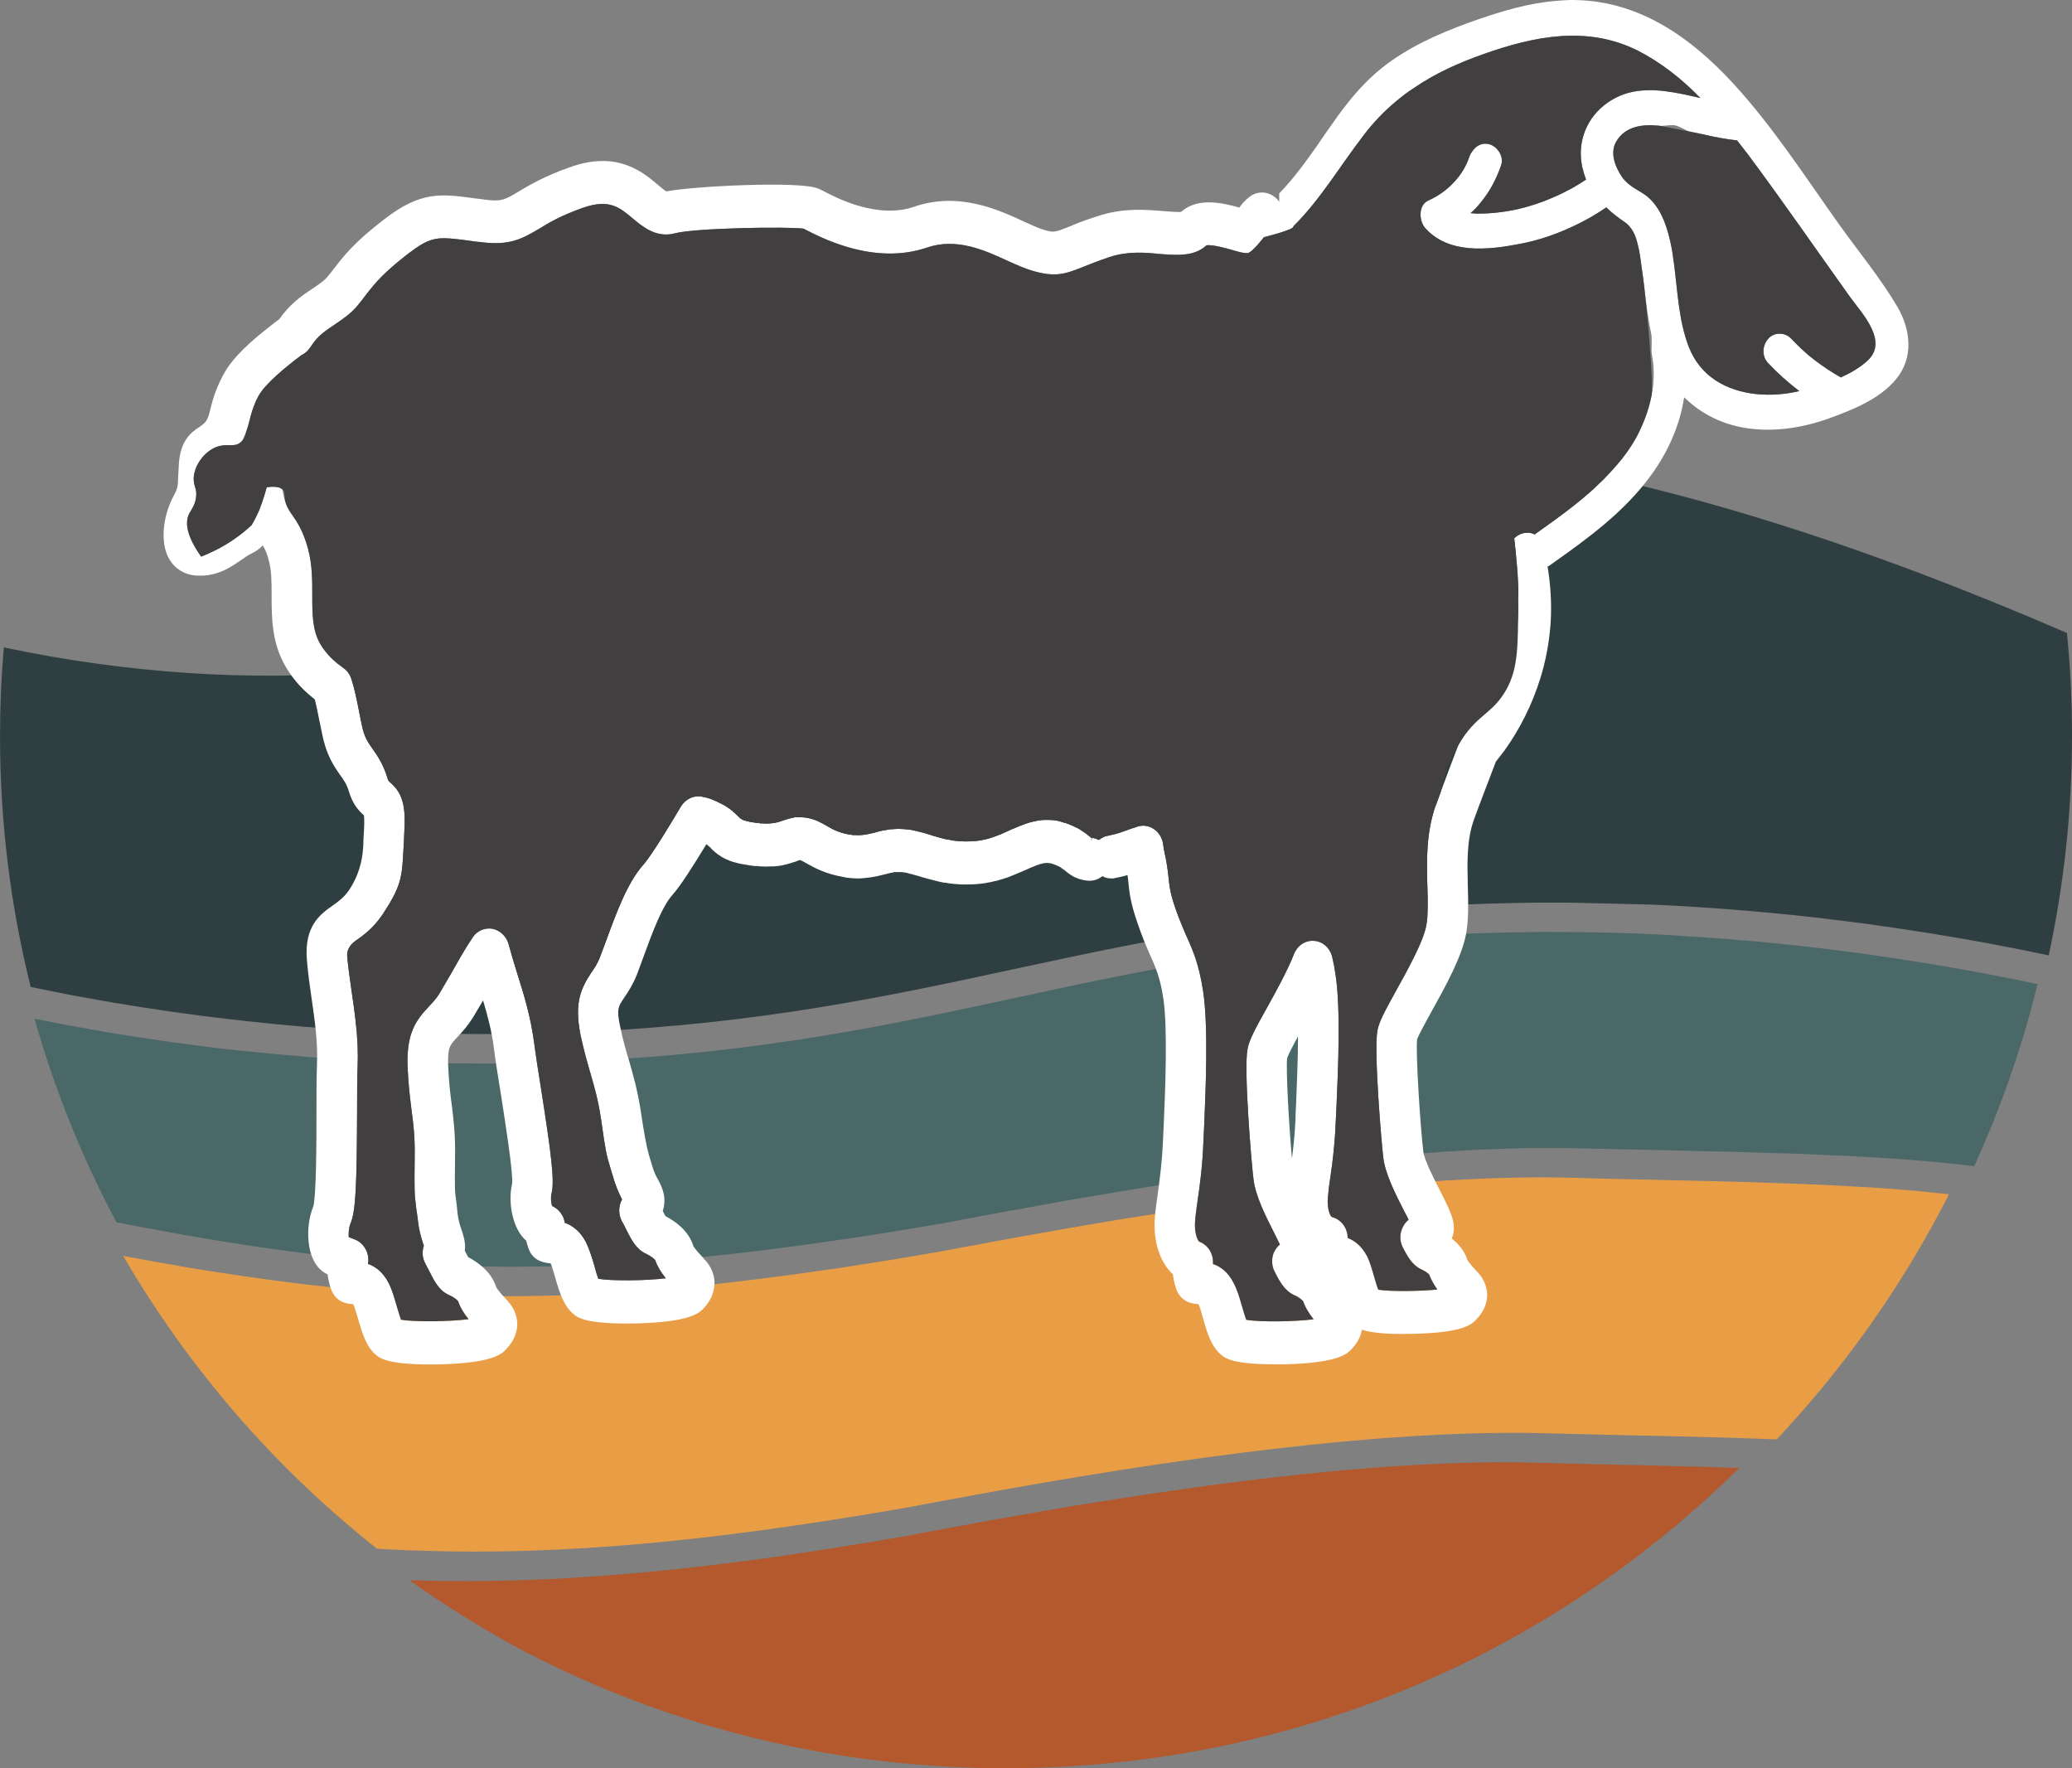 <?xml version="1.0" encoding="UTF-8"?> <svg xmlns="http://www.w3.org/2000/svg" id="Layer_2" data-name="Layer 2" width="243.617" height="207.879" viewBox="0 0 243.617 207.879"><rect x="0" y="0" width="243.617" height="207.879" fill="#808080" stroke="none"/><defs><style> .cls-1 { fill: #413f3f; } .cls-1, .cls-2, .cls-3, .cls-4, .cls-5, .cls-6, .cls-7 { stroke-width: 0px; } .cls-2 { fill: #fcefe4; } .cls-3 { fill: #b3592d; } .cls-4 { fill: #4a6868; } .cls-5 { fill: #2f3e41; } .cls-6 { fill: #e99e46; } .cls-7 { fill: #fff; } </style></defs><g id="Layer_1-2" data-name="Layer 1"><g><path class="cls-5" d="M243.617,86.522c0,8.845-.947,17.479-2.737,25.797-1.098-.226-2.181-.451-3.279-.677-.647-.136-1.278-.256-1.895-.361-.677-.136-1.339-.256-2-.391-.978-.181-1.956-.346-2.918-.527-.075-.015-.15-.015-.195-.03-2.031-.346-4.031-.677-6.062-.978-1.008-.166-2.031-.316-3.038-.451-1.023-.15-2.031-.301-3.054-.421-1.023-.135-2.03-.271-3.054-.376-.947-.135-1.91-.241-2.873-.346-.075,0-.136-.015-.21-.015-.993-.12-2.001-.225-2.994-.316-.797-.075-1.594-.165-2.406-.226-.346-.045-.692-.06-1.023-.09-2.933-.256-5.851-.466-8.754-.617-.978-.06-1.94-.105-2.918-.15h-.12l-7.416-.181c-.782-.03-1.564-.045-2.377-.045h-3.821c-3.535.045-7.07.15-10.559.316-16.185.827-28.73,3.008-37.86,4.813-4.362.857-8.664,1.79-12.816,2.677-14.711,3.174-29.933,6.453-50.706,7.385-8.514.376-17.042.346-25.571-.12-1.775-.09-3.565-.195-5.34-.346-.542-.045-1.098-.075-1.64-.12-2.331-.196-4.663-.421-6.994-.677-2.316-.256-4.648-.526-6.964-.857-1.158-.136-2.332-.316-3.475-.496-1.173-.165-2.332-.346-3.49-.541-1.158-.18-2.316-.376-3.475-.587-1.098-.196-2.211-.406-3.324-.602-.12-.03-.241-.06-.361-.075-1.083-.211-2.166-.421-3.234-.647-.346-.06-.707-.135-1.053-.211-2.361-9.446-3.61-19.329-3.61-29.512,0-3.505.151-6.979.451-10.409,14.41,3.038,28.715,4.001,42.613,2.858,14.14-1.143,26.233-4.603,48.179-10.86,18.261-5.219,31.783-9.747,36.882-11.447l1.625-.541c26.79-8.799,64.89-2.647,113.265,18.291.406,3.986.602,8.017.602,12.109Z"></path><path class="cls-4" d="M239.564,115.703c-1.82,7.431-4.332,14.575-7.446,21.404-.225-.03-.451-.06-.692-.09-.677-.075-1.369-.165-2.061-.225-1.098-.12-2.196-.226-3.339-.316-1.053-.09-2.151-.166-3.264-.256-1.113-.075-2.256-.15-3.399-.211-1.504-.09-3.053-.151-4.618-.226-2.588-.12-5.22-.211-7.912-.271-2.527-.09-5.084-.15-7.641-.195-1.279-.045-2.557-.075-3.836-.105-3.099-.06-6.122-.12-9.025-.196-1.745-.045-3.55-.06-5.385-.045h-1.369c-.662.03-1.339.045-2.03.06-.692.03-1.399.045-2.091.075-.602.015-1.203.045-1.82.075-.587.03-1.173.06-1.775.09-1.173.075-2.362.15-3.55.241-1.188.075-2.391.166-3.58.271-.466.045-.948.075-1.414.12-.827.09-1.639.151-2.467.241-.406.03-.812.075-1.218.105-.827.09-1.639.181-2.467.271-1.218.135-2.452.286-3.67.421-1.429.165-2.858.346-4.257.526-.602.075-1.203.151-1.79.226-4.392.602-8.664,1.248-12.68,1.88-1.038.165-2.045.331-3.054.496-1.82.316-3.595.617-5.279.903-.662.105-1.309.21-1.926.331-1.339.241-2.617.466-3.82.692-.331.06-.632.12-.948.18-.316.045-.632.105-.932.15-.316.06-.647.136-.963.181-.677.135-1.339.256-1.97.361-.301.06-.587.12-.873.165-.376.09-.752.151-1.098.211-.226.045-.436.09-.662.12l-2.091.406c-1.263.211-2.527.436-3.76.632-1.76.301-3.49.572-5.174.827-.346.06-.692.12-1.038.165-.767.12-1.549.241-2.301.346-.151.03-.301.045-.466.06-1.73.256-3.43.496-5.114.722-4.768.647-9.296,1.158-13.628,1.519-.692.06-1.399.12-2.091.18-.496.045-.993.075-1.489.12-.391.03-.782.045-1.173.075-.361.03-.722.06-1.083.075-.707.045-1.414.09-2.106.12-.09.015-.166.015-.256.015-.797.045-1.595.075-2.377.105-.06,0-.136.015-.211.015-.647.03-1.308.045-1.955.075-.06.015-.12.015-.181.015-.647,0-1.293.03-1.94.045-.496,0-.978.015-1.474.015-.451.015-.902.015-1.369.015-1.264.03-2.542.015-3.806,0-1.655-.03-3.309-.06-4.934-.12-.556-.015-1.098-.045-1.64-.075-.902-.03-1.835-.09-2.737-.15-.797-.045-1.595-.09-2.392-.165-.797-.06-1.579-.105-2.362-.196-1.023-.06-2.03-.165-3.038-.271-.932-.09-1.865-.195-2.798-.301-.918-.105-1.85-.211-2.783-.346-.241-.015-.496-.045-.752-.09-.812-.105-1.639-.21-2.467-.331-.662-.09-1.324-.18-1.986-.286-.662-.09-1.324-.196-2.001-.301-1.324-.196-2.662-.421-4.016-.647-.947-.165-1.895-.331-2.858-.496-.842-.151-1.7-.301-2.542-.466-1.7-.301-3.43-.617-5.16-.963-4.016-7.536-7.265-15.568-9.642-23.947.677.136,1.339.271,2.016.406,1.113.226,2.226.421,3.339.617,1.113.211,2.226.406,3.339.602.827.135,1.639.256,2.467.391.692.105,1.369.225,2.046.316.963.15,1.91.286,2.888.421.873.12,1.76.241,2.647.361,1.083.135,2.151.271,3.234.406.135,0,.256.015.391.045.842.09,1.67.18,2.512.256,1.61.18,3.204.331,4.828.466.812.075,1.624.135,2.437.21.06,0,.105.015.181.015.993.075,1.971.151,2.963.196.331.03.662.045.993.075.842.045,1.655.09,2.497.135,1.384.075,2.783.136,4.167.18,1.955.075,3.926.135,5.881.15,5.099.075,10.183,0,15.268-.241,21.059-.948,36.431-4.257,51.277-7.461,4.152-.903,8.424-1.82,12.77-2.677,8.995-1.775,21.389-3.926,37.364-4.738,3.43-.165,6.934-.271,10.409-.301.812-.015,1.61-.045,2.482-.015h1.294c3.084.015,6.287.075,9.507.211.03,0,.06.015.09.015h.165c2.196.09,4.377.226,6.573.376,1.79.12,3.565.256,5.34.421.993.075,1.986.165,2.994.271,4.708.466,9.461,1.053,14.214,1.775.722.105,1.429.211,2.151.331.557.09,1.128.166,1.7.271.993.165,2.016.331,3.023.511,1.008.166,2.001.361,3.023.542.918.165,1.82.331,2.738.526,1.188.226,2.392.466,3.58.722.241.045.481.09.722.151Z"></path><path class="cls-6" d="M229.139,140.401l-.586,1.173c-.105.181-.195.376-.301.572-.301.557-.602,1.128-.903,1.67-5.039,9.206-11.251,17.749-18.456,25.406-5.926-.241-12.078-.376-18.035-.496-3.144-.075-6.212-.151-9.16-.226-24.729-.677-58.573,5.656-73.028,8.348l-2.151.406c-23.135,4.031-40.598,5.596-56.948,5.054-1.023-.03-2.045-.06-3.084-.12-.722-.03-1.444-.06-2.166-.12-11.988-9.476-22.126-21.164-29.843-34.431.481.105.963.196,1.429.271.556.105,1.128.211,1.684.316.542.09,1.098.196,1.64.286.707.135,1.414.256,2.106.376.918.15,1.82.301,2.708.451.512.075,1.038.15,1.549.241,1.023.15,2.045.301,3.038.451,2.391.346,4.693.662,6.934.932.918.105,1.835.211,2.738.301.918.105,1.835.196,2.768.271,2.226.225,4.407.391,6.558.511.767.06,1.519.09,2.286.12,1.083.06,2.181.105,3.264.135.166.015.346.015.512.015.993.03,2.001.06,3.023.06,1.73.03,3.475.03,5.235,0,.933-.015,1.865-.045,2.798-.06.932-.03,1.865-.06,2.798-.09.496-.015.978-.045,1.474-.075.587-.03,1.188-.06,1.775-.09.857-.045,1.715-.09,2.587-.15,2.978-.196,6.017-.466,9.16-.782.512-.045,1.038-.105,1.579-.166,1.579-.18,3.189-.361,4.843-.571.557-.06,1.098-.136,1.655-.211,1.669-.195,3.369-.436,5.099-.692,1.158-.15,2.332-.331,3.505-.496,1.188-.18,2.392-.376,3.61-.572,1.218-.18,2.452-.391,3.715-.602,1.249-.211,2.512-.421,3.806-.647l2.121-.391c.15-.03.331-.06.496-.105.271-.045.542-.09.827-.15.226-.03.466-.075.707-.12.572-.105,1.188-.225,1.805-.346,2.542-.466,5.46-.993,8.649-1.549.842-.15,1.7-.301,2.587-.451,2.692-.466,5.535-.933,8.498-1.384.752-.135,1.489-.241,2.241-.346.391-.075.797-.135,1.188-.18.376-.075.767-.12,1.143-.165.376-.06.752-.12,1.113-.165.406-.06.812-.12,1.218-.18,1.158-.165,2.316-.331,3.489-.481.797-.105,1.595-.225,2.392-.316h.045c1.173-.15,2.362-.301,3.565-.451h.045c1.188-.15,2.392-.286,3.595-.406h.045c1.61-.18,3.219-.346,4.828-.496h.045c1.609-.151,3.219-.286,4.813-.421h.045c.782-.075,1.579-.12,2.361-.166q.03-.015.046,0h.015c1.158-.09,2.301-.15,3.445-.21,4.528-.241,8.935-.346,13.087-.226,1.444.03,2.918.09,4.407.12h.045c1.489.03,2.978.06,4.497.105h.12c2.422.06,4.858.105,7.265.165,1.669.045,3.339.09,5.024.135,1.669.06,3.324.12,4.994.18.572.015,1.143.03,1.7.075.556,0,1.128.03,1.684.06,1.113.06,2.227.12,3.325.181,1.474.075,2.903.15,4.302.271.707.045,1.384.105,2.061.165.857.06,1.684.135,2.512.226.406.045.797.09,1.203.135.406.03.797.075,1.188.12Z"></path><path class="cls-3" d="M204.509,172.576c-23.149,22.788-53.669,35.303-86.25,35.303-19.103,0-37.499-4.287-54.241-12.545-.662-.331-1.339-.677-2.001-1.008-.496-.256-.978-.512-1.459-.782h-.015c-.09-.045-.166-.09-.256-.136-.136-.075-.271-.15-.406-.225-4.061-2.256-7.972-4.738-11.748-7.401h.225c1.053.03,2.121.06,3.189.075,1.053.015,2.121.03,3.189.03,1.173,0,2.332-.015,3.52-.045,1.158,0,2.332-.045,3.505-.09.526-.015,1.053-.03,1.579-.06.978-.03,1.97-.075,2.963-.136.842-.045,1.7-.105,2.557-.165,1.113-.06,2.241-.15,3.384-.241.135-.015.256-.015.391-.03.481-.03.947-.075,1.429-.12.617-.06,1.249-.105,1.85-.166,1.234-.12,2.497-.241,3.776-.376.105-.015.226-.015.346-.045.692-.06,1.384-.15,2.076-.225,2.106-.241,4.242-.512,6.423-.797.963-.136,1.94-.271,2.948-.406,1.233-.18,2.482-.361,3.73-.557,1.023-.15,2.061-.316,3.113-.481.166-.03.331-.045.496-.09.933-.135,1.865-.301,2.813-.451.12-.015.241-.03.361-.045,1.324-.241,2.677-.451,4.046-.692l2.151-.406c14.35-2.677,47.938-8.98,72.306-8.303,2.948.09,6.032.151,9.175.226,1.218.03,2.452.06,3.701.075,1.234.045,2.467.06,3.715.105,2.226.045,4.467.105,6.678.196.241,0,.496,0,.737.015Z"></path><g><g><path class="cls-7" d="M223.091,36.074c-2.001-3.397-4.584-6.502-6.856-9.69-3.772-5.272-7.794-11.545-12.545-16.671-3.147-3.397-6.647-6.273-10.649-8.002-2.605-1.125-5.439-1.751-8.544-1.709-.25.021-.479.021-.75.042h-.021c-.646.042-1.313.104-1.98.187-3.126.417-6.231,1.417-9.231,2.501-3.522,1.292-7.002,2.855-9.982,5.21-2.021,1.605-3.668,3.542-5.189,5.626-.396.563-.813,1.146-1.23,1.73-.396.583-.833,1.188-1.229,1.792-1.397,1.98-2.813,3.939-4.481,5.647v1c-.021-.042-.063-.104-.083-.146-1.042-1.23-2.521-1.167-3.417-.438-.542.417-.917.854-1.188,1.25-1.98-.563-4.918-1.229-6.835.5-.417.063-1.375-.042-2.063-.083-2.021-.167-4.793-.417-7.794.604-1.521.479-2.605.917-3.376,1.251-1.709.667-1.751.688-3.022.312-.541-.167-1.313-.521-2.146-.896-3.084-1.438-7.731-3.584-12.983-1.792-4.335,1.5-9.169-1.042-10.753-1.876-.208-.104-.375-.187-.5-.229-2-.98-15.233-.271-17.901.313-.25-.146-.666-.5-.979-.771-1.813-1.521-4.793-4.063-10.336-2.084-3.063,1.084-4.813,2.126-6.064,2.876-1.563.938-2,1.209-3.981.938-.417-.063-.812-.104-1.167-.146-3.96-.542-6.356-.875-10.691,2.501-3.376,2.605-4.543,4.064-5.772,5.647-.271.354-.563.729-.917,1.146-.333.396-.938.813-1.625,1.271-1.229.813-2.73,1.834-3.959,3.626-.333.229-.667.5-1,.771-2.126,1.646-4.481,3.647-5.626,5.835-.271.5-.501.979-.688,1.459-.438,1.021-.625,1.834-.792,2.48-.209.854-.292,1.146-.584,1.542-.229.271-.438.396-.75.625-1.042.667-2.188,1.646-2.376,4.251-.041.604-.062,1.063-.083,1.5-.042,1.209-.042,1.417-.563,2.376-1.021,1.896-1.646,4.897-.667,7.044.584,1.25,1.688,2.042,2.98,2.23.042,0,.063,0,.104.021,2.542.25,4.147-.854,5.439-1.73.458-.333.875-.625,1.354-.854.521-.25.938-.563,1.292-.938.271.458.521.959.729,1.834.313,1.146.313,2.521.313,4.001,0,2.647,0,5.626,1.688,8.481,1.042,1.771,2.313,2.938,3.397,3.793.188.771.354,1.563.542,2.542.104.438.187.896.292,1.397.5,2.605,1.397,3.876,2.105,4.897.458.625.771,1.063,1.042,1.917.479,1.605,1.188,2.334,1.792,2.876.021.229.063.75,0,1.813-.042.667-.083,1.271-.083,1.792q-.146,2.897-1.646,5.147c-.604.896-1.23,1.334-1.959,1.855-1.417,1-3.355,2.375-3.022,6.377.125,1.584.354,3.126.563,4.605.375,2.584.729,5.022.625,7.69-.062,1.438-.062,3.501-.062,5.668,0,3.668-.021,9.752-.375,11.045-1,2.417-.792,6.126.979,7.523.188.167.396.292.709.459.125,1.021.396,1.709.479,1.896.25.625.709,1.084,1.271,1.333.458.188.875.25,1.187.25.021.021.063.021.083.021.167.375.355,1.063.542,1.646.479,1.688.979,3.438,2.251,4.418.417.313,1.479,1.125,7.439,1,6.148-.167,7.19-1.209,7.669-1.709.896-.896,1.333-1.876,1.375-2.938.021-1.542-.875-2.521-1.188-2.876-.062-.062-.146-.146-.25-.271-.75-.792-.979-1.167-1.042-1.292-.563-1.813-2.188-2.938-3.293-3.522-.104-.208-.271-.521-.396-.75.125-.959-.167-1.792-.354-2.376-.188-.521-.375-1.084-.5-2.001-.042-.521-.083-.917-.125-1.25-.209-1.438-.209-1.459-.167-5.189.063-2.855-.187-4.668-.396-6.418-.188-1.313-.333-2.688-.417-4.584-.063-2.063.188-2.355,1.084-3.293.542-.584,1.229-1.313,1.938-2.48.333-.563.709-1.188,1.084-1.834.542,1.813,1.021,3.605,1.271,5.585.167,1.375.479,3.313.813,5.376.542,3.48,1.459,9.253,1.333,10.565-.521,2.271.063,5.377,1.667,6.731.125.563.271.938.312,1.042.25.625.709,1.084,1.292,1.334.458.187.875.25,1.167.271h.083c.166.375.375,1.042.542,1.667.479,1.667.979,3.396,2.271,4.397.396.313,1.48,1.146,7.398,1,6.168-.167,7.21-1.209,7.71-1.688.876-.896,1.313-1.897,1.355-2.98.021-1.521-.855-2.501-1.146-2.813l-.063-.063-.188-.229c-.812-.854-1.042-1.229-1.083-1.292-.542-1.834-2.167-2.959-3.293-3.543-.083-.167-.209-.417-.313-.604.521-1.625-.125-2.876-.521-3.626-.271-.459-.521-.959-.75-1.792-.146-.479-.271-.854-.355-1.167q-.396-1.355-.917-4.897c-.417-2.73-.917-4.418-1.375-6.043-.375-1.229-.75-2.48-1.125-4.314-.396-1.917-.188-2.188.5-3.23.458-.667,1-1.479,1.5-2.709.271-.708.542-1.479.854-2.313.938-2.563,2.105-5.752,3.376-7.127.896-1.021,2.188-3.022,3.939-5.897l.042.021c.02.021.062.042.083.063.104.104.209.187.292.25l.271.292c.104.083.229.209.396.355,0,0,.062.041.083.041.042.063.104.083.146.146.104.063.209.125.312.188.063.063.125.125.209.146.104.062.209.104.292.166.083.021.187.063.271.125.042,0,.125.042.146.063.063,0,.125.042.187.083.104.021.209.042.25.083.166.041.292.104.5.146.063,0,.083.021.125.021.02.021.042.021.062.042h.063c.125.021.229.042.375.083.354.063.708.104,1.105.188.166.021.312.042.5.062h.375c.104.021.187.042.292.042h.146c.333.021.667.021,1,0h.396c.063,0,.104-.021.167-.021h.042c.271-.021.521-.062.771-.104.687-.146,1.25-.333,1.646-.458l.125-.063c.063-.021.125-.021.188-.063.021,0,.042,0,.042-.021.02,0,.02-.021.02-.021h.063c.229.063.438.187.917.458.875.479,2.084,1.167,4.251,1.542.166.042.292.063.438.083.396.042.833.083,1.229.083.292,0,.584-.021.896-.063.854-.063,1.563-.25,2.167-.396l.417-.104c.187-.063.333-.083.584-.125.062-.021.146-.042.25-.063h.834c.062,0,.083,0,.146.021h.042c.042.021.063.021.083.021h.042q.021.021.063.021h.063c.166.042.333.063.5.125.229.042.438.104.666.187h.063c.209.063.438.125.625.187l.125.042c.521.146,1.188.333,1.98.521.209.042.417.083.584.125h.188c.312.083.646.104,1,.146.104,0,.208.021.312.021h.063c.146.021.333.021.458.042h.292c.541,0,1.125,0,1.729-.063.5-.041.979-.125,1.521-.229.146-.042.333-.083.479-.125h.104c.042-.021.125-.042.188-.062.458-.125.896-.271,1.313-.417.271-.104.521-.208.813-.333.438-.167.812-.354,1.229-.521.292-.146.604-.271.876-.375.146-.083.312-.125.5-.187.063-.042.146-.042.229-.083l.063-.021c.042,0,.083-.021.125-.021s.104-.042.167-.063h.187l.063-.021c.063,0,.125,0,.209-.021l.083.021c.083,0,.125,0,.25.021.083,0,.209.042.333.083.334.104.604.229.834.354l.104.062c.188.125.334.229.521.375.25.229.604.48,1.001.708.146.083.333.146.479.209.083.021.187.063.375.125.021,0,.083.021.125.021.083.042.187.042.271.063.125.021.229.041.334.041.104.021.208.021.292.021h.021c.563,0,1.063-.208,1.479-.542.312.188.688.271,1.063.271h.229c.083-.021.146-.021.229-.063.396-.063.73-.125,1.063-.229.021,0,.042,0,.063-.021h.021c.104-.042.188-.063.292-.083v.021c.042.313.083.584.104.896.125,1.188.229,2.313,1.105,4.834.5,1.459.959,2.543,1.376,3.501.729,1.605,1.25,2.792,1.625,5.251.521,3.542.229,10.69.042,14.962l-.083,1.73c-.104,2.542-.396,4.668-.625,6.356-.146,1.021-.271,1.917-.334,2.751-.187,2.376.396,5.043,2.126,6.627.104,1.021.396,1.73.458,1.917.25.604.73,1.084,1.292,1.333.458.188.875.25,1.188.25.02.021.042.021.083.021.166.375.354,1.063.521,1.667.479,1.667.979,3.418,2.271,4.397.396.292,1.334,1,6.064,1h1.375c6.147-.167,7.168-1.209,7.689-1.709.688-.729,1.146-1.501,1.271-2.355.896.292,2.625.584,6.126.479,5.793-.125,6.793-1.125,7.273-1.625,1.084-1.084,1.333-2.167,1.333-2.896,0-1.501-.854-2.438-1.146-2.751-.063-.042-.146-.146-.25-.271-.646-.688-.875-1.021-.938-1.167-.333-1.084-1.084-1.896-1.834-2.501.209-.438.292-.917.25-1.459-.063-1.042-.584-2.084-1.625-4.168-.73-1.417-1.834-3.584-1.959-4.564-.355-2.917-.917-11.732-.73-13.212.167-.5,1.021-2.042,1.646-3.188,1.625-2.917,3.647-6.543,4.126-9.294.292-1.771.25-3.626.188-5.585-.063-2.584-.146-5.272.687-7.669l.604-1.646c.73-1.938,1.459-3.855,2-5.251.355-.458.688-.896,1.042-1.354,1.834-2.563,3.23-5.397,4.168-8.377.667-2.105,1.063-4.293,1.23-6.481.146-2.23.021-4.501-.354-6.752.125-.042.271-.104.396-.229,4.314-3.043,8.669-6.189,11.836-10.586,1.855-2.563,3.209-5.522,3.751-8.627.021-.167.063-.292.083-.438.083.062.146.146.229.208,1.834,1.73,4.147,2.917,6.877,3.376,3.272.542,6.606.042,9.732-1.042,2.771-1,6.085-2.271,8.064-4.668,2.105-2.543,1.73-5.814.167-8.523ZM194.166,46.577c-.333,1.688-.959,3.334-1.771,4.834-.417.75-.876,1.459-1.376,2.125-.083.104-.187.209-.25.334-.979,1.208-2.021,2.334-3.147,3.355v.021c-2.23,2.063-4.73,3.835-7.189,5.585-.771-.417-1.813-.167-2.397.458.271,2.751.584,5.085.458,7.231.146,4.084-.729,8.127-2.542,11.774-.438-1.167-4.23,4.668-4.48,5.293-.542,1.417-1.292,3.355-2.042,5.418l-.604,1.667h-.021c-1.167,3.334-1.063,6.689-.979,9.628.042,1.667.104,3.251-.125,4.501-.333,1.855-2.188,5.21-3.542,7.648-1.354,2.459-2.021,3.668-2.209,4.71-.438,2.376.479,13.233.688,14.921.229,1.917,1.417,4.251,2.459,6.293.188.312.354.688.521,1.021-.354.292-.625.667-.792,1.125-.271.687-.229,1.459.104,2.125.5.938,1.042,2.042,2.167,2.584.5.208.834.5.938.604.229.625.563,1.209.959,1.771-2.084.209-5.501.25-6.939.021-.167-.396-.333-1-.458-1.417-.25-.854-.479-1.751-.875-2.543-.646-1.229-1.522-1.834-2.272-2.125,0-1.167-.771-2.188-1.855-2.459-.187-.063-.584-.959-.479-2.251.063-.771.188-1.792.375-2.959l.021-.208c.02-.042.02-.063.02-.125l.021-.146c.02-.104.02-.166.041-.25,0-.063,0-.104.021-.167.167-1.292.355-3.042.438-5.168.021-.521.063-1.084.083-1.688.209-4.605.5-11.565-.104-15.504-.125-.854-.25-1.521-.396-2.105-.271-1.084-1.125-1.834-2.146-1.896-1.021-.083-1.959.563-2.355,1.563-.75,1.917-2.084,4.355-3.168,6.293-1.417,2.542-2.105,3.813-2.292,4.876-.458,2.418.479,13.608.709,15.317.229,1.959,1.459,4.355,2.542,6.502.167.333.375.75.563,1.146-.333.271-.604.646-.771,1.084-.229.688-.187,1.479.146,2.105.542,1.084,1.146,2.209,2.272,2.751.604.25.959.584,1.084.729.25.75.708,1.459,1.229,2.125-2.292.292-6.335.334-7.918.063-.167-.438-.375-1.167-.521-1.646-.25-.917-.542-1.876-.959-2.667-.667-1.355-1.625-1.98-2.438-2.251.083-1.146-.542-2.209-1.563-2.605-.25-.083-.646-1.084-.542-2.417.042-.646.167-1.459.292-2.397.271-1.813.583-4.084.687-6.898l.083-1.709c.209-4.73.5-11.92-.104-15.983-.479-3.188-1.208-4.855-2-6.606-.375-.917-.792-1.834-1.229-3.084-.667-1.938-.73-2.667-.834-3.647-.083-.813-.188-1.772-.563-3.418-.021-.083-.042-.25-.083-.563-.083-.729-.48-1.375-1.063-1.792-.563-.396-1.271-.521-1.938-.313-.083.021-.208.063-.354.125l-.396.125c-.584.209-1.188.438-1.897.646h-.042c-.271.063-.562.125-.875.208-.083,0-.146.041-.208.041-.063.021-.125.042-.167.063-.229.104-.438.229-.625.375-.125-.063-.229-.104-.354-.146-.042-.021-.063-.042-.125-.042-.021,0-.063-.021-.104-.021-.063-.021-.125-.042-.209-.042h-.062c.02,0,.042.021.062.021l-.104.354.042-.375h-.021c-.083-.063-.125-.104-.188-.146-.229-.208-.563-.458-.959-.708-.167-.104-.334-.229-.479-.292-.458-.229-.938-.438-1.479-.625h-.063c-.355-.125-.688-.208-.959-.271-.229-.021-.5-.063-.771-.063h-.667c-.104,0-.208.021-.292.021-.167.021-.313.042-.479.063-.125.042-.271.063-.375.083-.146.021-.292.083-.459.104-.187.063-.396.125-.583.187-.229.083-.479.188-.709.271-.333.125-.667.292-1,.417-.355.167-.73.333-1.146.521-.209.063-.417.167-.667.25-.271.104-.584.209-.875.292-.542.146-1.021.229-1.5.271-.75.063-1.438.063-2.063,0-.271-.021-.5-.042-.688-.083l-.166-.042c-.188-.021-.334-.042-.438-.063-.584-.125-1.125-.292-1.542-.417l-.083-.021c-.271-.083-.541-.167-.792-.25-.292-.083-.584-.167-.875-.229-.334-.083-.646-.167-1.022-.229-.166,0-.354-.042-.438-.042-.146-.021-.271-.021-.479-.042h-.166c-.209-.021-.396-.021-.584,0-.063,0-.167,0-.292.021-.146,0-.292.021-.396.021-.167.021-.354.042-.458.083-.292.021-.563.104-.875.167l-.5.146c-.521.125-.98.229-1.459.271-.166.021-.333.021-.479.021-.229,0-.458-.021-.687-.021-.063-.021-.125-.041-.25-.041-1.354-.229-2.021-.625-2.709-1.021-.646-.375-1.396-.813-2.48-.98-.312-.042-.625-.062-.938-.062-.146.021-.271.021-.396.021-.042.021-.083.021-.125.042-.355.063-.625.146-.812.208h-.021c-.104.042-.229.083-.375.125-.292.104-.584.208-.938.271-.104.021-.229.041-.333.041-.042,0-.042.021-.063.021-.375.042-.688.042-1.021.021-.042,0-.083-.021-.104-.021-.042,0-.104.021-.146.021-.104-.021-.188-.042-.292-.063-.104,0-.188,0-.292-.021h-.062c-.188-.042-.375-.063-.584-.083-.146-.042-.271-.083-.417-.104,0,0-.021,0-.063-.021-.042,0-.146-.042-.208-.063h-.083c-.021-.021-.083-.063-.104-.063,0,0-.042-.021-.104-.021,0-.021,0-.042-.021-.042-.062-.021-.083-.042-.125-.063s-.063-.042-.083-.062h-.021c-.021-.021-.042-.063-.042-.063l-.312-.292c-.146-.146-.313-.292-.459-.417-.083-.104-.166-.167-.25-.209-.021-.042-.063-.042-.083-.083-.083-.063-.166-.104-.25-.167l-.188-.125c-.063-.042-.167-.104-.229-.167-.104-.021-.187-.104-.271-.125-.396-.208-.792-.396-1.251-.583-.396-.167-.812-.25-1.229-.334-.917-.146-1.855.313-2.376,1.146-1.021,1.73-3.438,5.752-4.438,6.877-1.876,2.105-3.168,5.647-4.314,8.773-.292.792-.563,1.521-.812,2.167-.292.729-.625,1.229-1,1.75-1.167,1.792-2.022,3.459-1.271,7.252.438,2.022.854,3.459,1.23,4.751.458,1.584.854,2.938,1.208,5.293.542,3.793.584,3.981,1.084,5.647.083.292.188.667.333,1.105.334,1.188.75,2.021,1.042,2.605-.438.771-.458,1.813.021,2.646.187.292.333.625.5.959.563,1.125,1.146,2.271,2.313,2.792.604.292.959.604,1.063.75.271.75.709,1.479,1.251,2.125-2.292.292-6.356.333-7.94.063-.167-.438-.375-1.167-.5-1.667-.271-.896-.563-1.855-.959-2.647-.709-1.375-1.688-1.98-2.48-2.272-.042-.229-.104-.438-.187-.646-.083-.187-.188-.375-.334-.562-.25-.333-.604-.604-.979-.771-.104-.375-.187-.959-.063-1.459.375-1.501,0-4.46-1.271-12.587-.334-2.042-.625-3.939-.792-5.231-.396-3.063-1.209-5.647-2.001-8.169-.354-1.125-.687-2.23-.979-3.334-.25-.917-1-1.625-1.896-1.813-.917-.146-1.813.229-2.334,1.021-.979,1.459-1.854,3.043-2.647,4.439-.438.729-.833,1.438-1.208,2.063-.396.688-.855,1.146-1.313,1.646-1.479,1.563-2.626,3.084-2.48,7.064.083,2.146.292,3.668.458,5.043.229,1.709.417,3.188.375,5.668-.041,3.959-.041,4.189.188,5.96.042.334.104.709.167,1.188.146,1.459.479,2.438.687,3.084.021.021.042.042.042.063-.25.708-.187,1.5.188,2.167.146.271.292.563.438.833.563,1.125,1.125,2.272,2.292,2.813.625.25.979.584,1.104.729.25.75.688,1.459,1.23,2.125-2.313.292-6.335.334-7.939.063-.167-.438-.375-1.167-.521-1.646-.271-.917-.521-1.855-.938-2.667-.688-1.355-1.646-1.98-2.438-2.251,0-.021.021-.063.021-.083.188-1.167-.479-2.355-1.521-2.772-.333-.125-.563-.229-.75-.292-.042-.417,0-1.063.188-1.563.646-1.459.75-4.564.792-13.087,0-2.126,0-4.126.063-5.481.104-3.147-.292-5.939-.688-8.648-.208-1.479-.417-2.855-.541-4.251q-.063-1.021.938-1.771c.875-.604,2.084-1.459,3.209-3.105,2.188-3.334,2.313-4.293,2.48-7.835.042-.5.063-1.063.083-1.73.208-3.23-.188-4.71-1.646-5.981-.209-.187-.25-.208-.355-.604-.5-1.625-1.187-2.584-1.729-3.355-.584-.833-1-1.417-1.292-2.959-.104-.459-.187-.917-.271-1.334-.271-1.375-.5-2.584-.917-3.897-.167-.542-.5-1-.959-1.313-.875-.625-1.896-1.459-2.688-2.792-.959-1.625-.959-3.564-.959-5.772,0-1.751,0-3.564-.479-5.377-.563-2.126-1.292-3.209-1.875-4.043-.063-.104-.125-.188-.188-.271-.125-.187-.25-.375-.333-.562-.021-.042-.042-.083-.063-.125-.063-.146-.125-.271-.166-.396-.146-.396-.292-.917-.396-1.646-.563-.521-1.854-.25-1.854-.25,0,0-.375,1.417-.875,2.667-.188.438-.48,1.063-.896,1.771-.604.563-1.354,1.188-2.229,1.771-1.355.917-2.647,1.521-3.71,1.938-1.813-2.563-1.834-4.022-1.479-4.897.271-.604.813-1.146.896-2.23.062-.917-.271-1.125-.292-1.917-.042-1.438,1.021-3.043,2.355-3.709,1.5-.75,2.459.083,3.292-.813l.063-.063c.25-.5.438-.979.584-1.438.021-.021.021-.041.021-.062.063-.187.104-.354.167-.563.021-.125.063-.25.104-.396.062-.271.125-.542.229-.854.042-.146.083-.292.146-.438.042-.146.104-.313.188-.5.104-.313.271-.625.438-.959.833-1.563,3.459-3.584,4.313-4.272.271-.188.521-.396.771-.584.396-.188.73-.479.959-.813.063-.063.083-.104.104-.146.042-.042.083-.125.125-.167.687-1.105,1.667-1.771,2.709-2.459.917-.625,1.896-1.271,2.688-2.23.355-.438.688-.854.979-1.25,1.167-1.501,2.022-2.543,4.918-4.814.688-.521,1.25-.917,1.771-1.209.334-.208.667-.333.98-.438.166-.042.333-.083.5-.125.667-.146,1.396-.104,2.355,0,.5.042,1.042.125,1.688.209.354.041.75.125,1.209.146,3.376.458,4.813-.292,6.897-1.521,1.146-.708,2.563-1.563,5.21-2.501,3.105-1.084,4.314-.042,5.856,1.251,1.167.979,2.772,2.334,4.96,1.75,2.313-.625,13.253-.813,15.149-.542.042.021.104.041.146.083,2.021,1.042,8.148,4.23,14.317,2.146,3.542-1.229,6.919.354,9.627,1.605.98.438,1.897.854,2.772,1.105,2.667.792,3.814.417,5.96-.438.792-.313,1.751-.709,3.126-1.167,2.126-.708,4.168-.542,6.002-.354,2.021.146,3.96.292,5.397-1.021.666-.125,2.459.375,3.084.562.729.208,1.209.354,1.708.354.542,0,1.959-1.876,1.959-1.876,0,0,3.647-.896,3.459-1.271,3.209-3.188,5.522-7.148,8.315-10.774,1.146-1.5,2.397-2.792,3.73-3.897.688-.584,1.396-1.125,2.146-1.605,2.48-1.709,5.272-2.959,8.231-4.001,5.98-2.105,12.087-3.334,18.026-.417,2.771,1.417,5.23,3.355,7.418,5.606-2.793-.646-5.668-1.313-8.336-.646-.896.229-1.771.625-2.605,1.209-2.396,1.688-3.584,4.522-2.959,7.523.125.521.271,1.021.458,1.5-.5.333-1.042.667-1.584.979-.771.417-1.542.813-2.355,1.146-1.271.562-2.605,1-4.001,1.334-1.584.354-3.188.542-4.793.542-.271,0-.563-.021-.855-.063.438-.354.813-.771,1.167-1.209,1.042-1.25,1.854-2.73,2.417-4.376.209-.542.083-1.146-.229-1.625-.271-.417-.667-.75-1.125-.875-.813-.229-1.542.125-2,.792-.146.187-.271.396-.355.646-.375,1.104-.959,2.084-1.708,2.896-.876.979-1.938,1.751-3.126,2.272-1.188.542-1.125,2.355-.375,3.23,2.751,3.105,7.398,2.584,11.003,1.896,2.438-.438,4.814-1.292,7.065-2.417,1.021-.5,1.98-1.063,2.917-1.688-.021-.021-.021-.042-.042-.063.021.021.063.042.063.042.083-.042.188-.104.292-.188.646.646,1.438,1.23,2.25,1.792.209.146.375.312.521.5.458.542.75,1.271.917,2.042.25.917.355,1.875.458,2.667.146.896.25,1.792.355,2.709.208,1.73.417,3.48.792,5.21.083.354.021,1.625.021,1.98,0,.167.021.333.063.5,0,.083.021.167.042.271.25,1.501.188,3.022-.104,4.502ZM152.613,121.847c0,2.813-.146,5.835-.229,8.044-.042.625-.063,1.209-.063,1.688-.083,1.876-.271,3.459-.417,4.626-.354-3.876-.729-10.523-.562-11.837.146-.396.708-1.5,1.271-2.521ZM219.485,42.472c-.855.771-1.918,1.396-3.043,1.896-1.104-.604-2.167-1.334-3.188-2.105-.125-.104-.229-.188-.355-.292h-.021q0-.021-.021-.042h-.021c0-.021-.02-.021-.02-.021v-.021h-.021c-.02,0-.02-.021-.042-.042h-.02c-.209-.209-.459-.396-.646-.584-.521-.438-1-.959-1.479-1.438-.709-.771-2-.813-2.709,0s-.771,2.063,0,2.876c1.125,1.188,2.355,2.292,3.647,3.272-3.209.771-7.044.584-9.836-1.251-1.376-.917-2.48-2.209-3.168-3.98-1.188-3.126-1.292-6.585-1.751-9.919v-.021c-.104-.917-.271-1.855-.479-2.73-.458-1.896-1.23-3.876-2.771-5.085-1.001-.709-2.043-1.063-2.813-2.167-.833-1.188-1.5-2.917-.646-4.251,1.042-1.73,3.022-1.98,4.918-1.792.104,0,.187.021.292.041.063,0,.104-.021.146-.021,1.729-.125,1.25-.25,3.063.625.563.125,1.167.25,1.772.375,1.313.312,2.647.563,3.959.708.417.521.812,1.042,1.209,1.542,4.126,5.543,8.064,11.253,12.086,16.879,1.459,2,4.605,5.272,1.959,7.544Z"></path><path class="cls-1" d="M219.495,42.479c-.871.768-1.929,1.383-3.057,1.895-1.11-.615-2.169-1.349-3.176-2.118-.137-.102-.239-.188-.359-.29h-.017c0-.017-.017-.017-.034-.034h-.017c0-.017-.017-.017-.017-.017v-.017h-.017c-.034-.017-.034-.034-.051-.051h-.017c-.205-.205-.461-.393-.649-.581-.512-.444-.99-.956-1.468-1.435-.717-.785-2.015-.82-2.715,0-.717.803-.768,2.066,0,2.869,1.127,1.195,2.357,2.288,3.655,3.279-3.211.768-7.053.581-9.853-1.264-1.366-.905-2.476-2.203-3.159-3.979-1.195-3.125-1.298-6.575-1.742-9.922,0,0-.017,0-.017-.017-.103-.922-.256-1.844-.478-2.732-.444-1.896-1.213-3.876-2.767-5.072-.991-.717-2.032-1.076-2.817-2.169-.82-1.195-1.503-2.92-.649-4.252,1.059-1.725,3.023-1.981,4.918-1.793h.017c.103,0,.188.017.291.034.051,0,4.371.854,4.969.99,1.315.307,2.647.563,3.962.7.41.512.82,1.041,1.212,1.554,4.132,5.533,8.06,11.237,12.09,16.872,1.451,1.998,4.594,5.26,1.964,7.548Z"></path><path class="cls-1" d="M194.166,46.577c-.333,1.688-.959,3.334-1.771,4.834-.417.75-.876,1.459-1.376,2.125-.083.104-.187.209-.25.334-.979,1.208-2.021,2.334-3.147,3.355v.021c-2.23,2.063-4.73,3.835-7.189,5.585-.771-.417-1.813-.167-2.397.458.217,1.714.455,4.209.458,7.231.005,5.363.008,8.045-1.37,10.523-1.668,3.001-3.49,2.852-5.652,6.544-1.24,2.116-1.78,4.11-2.042,5.418l-.604,1.667h-.021c-1.167,3.334-1.063,6.689-.979,9.628.042,1.667.104,3.251-.125,4.501-.333,1.855-2.188,5.21-3.542,7.648-1.354,2.459-2.021,3.668-2.209,4.71-.438,2.376.479,13.233.688,14.921.229,1.917,1.417,4.251,2.459,6.293.188.312.354.688.521,1.021-.354.292-.625.667-.792,1.125-.271.687-.229,1.459.104,2.125.5.938,1.042,2.042,2.167,2.584.5.208.834.5.938.604.229.625.563,1.209.959,1.771-2.084.209-5.501.25-6.939.021-.167-.396-.333-1-.458-1.417-.25-.854-.479-1.751-.875-2.543-.646-1.229-1.522-1.834-2.272-2.125,0-1.167-.771-2.188-1.855-2.459-.187-.063-.584-.959-.479-2.251.063-.771.188-1.792.375-2.959l.021-.208c.02-.042.02-.063.02-.125l.021-.146c.02-.104.02-.166.041-.25,0-.063,0-.104.021-.167.167-1.292.355-3.042.438-5.168.021-.521.063-1.084.083-1.688.209-4.605.5-11.565-.104-15.504-.125-.854-.25-1.521-.396-2.105-.271-1.084-1.125-1.834-2.146-1.896-1.021-.083-1.959.563-2.355,1.563-.75,1.917-2.084,4.355-3.168,6.293-1.417,2.542-2.105,3.813-2.292,4.876-.458,2.418.479,13.608.709,15.317.229,1.959,1.459,4.355,2.542,6.502.167.333.375.75.563,1.146-.333.271-.604.646-.771,1.084-.229.688-.187,1.479.146,2.105.542,1.084,1.146,2.209,2.272,2.751.604.25.959.584,1.084.729.25.75.708,1.459,1.229,2.125-2.292.292-6.335.334-7.918.063-.167-.438-.375-1.167-.521-1.646-.25-.917-.542-1.876-.959-2.667-.667-1.355-1.625-1.98-2.438-2.251.083-1.146-.542-2.209-1.563-2.605-.25-.083-.646-1.084-.542-2.417.042-.646.167-1.459.292-2.397.271-1.813.583-4.084.687-6.898l.083-1.709c.209-4.73.5-11.92-.104-15.983-.479-3.188-1.208-4.855-2-6.606-.375-.917-.792-1.834-1.229-3.084-.667-1.938-.73-2.667-.834-3.647-.083-.813-.188-1.772-.563-3.418-.021-.083-.042-.25-.083-.563-.083-.729-.48-1.375-1.063-1.792-.563-.396-1.271-.521-1.938-.313-.083.021-.208.063-.354.125l-.396.125c-.584.209-1.188.438-1.897.646h-.042c-.271.063-.562.125-.875.208-.083,0-.146.041-.208.041-.063.021-.125.042-.167.063-.229.104-.438.229-.625.375-.125-.063-.229-.104-.354-.146-.042-.021-.063-.042-.125-.042-.021,0-.063-.021-.104-.021-.063-.021-.125-.042-.209-.042h-.083c-.083-.063-.125-.104-.188-.146-.229-.208-.563-.458-.959-.708-.167-.104-.334-.229-.479-.292-.458-.229-.938-.438-1.479-.625h-.063c-.355-.125-.688-.208-.959-.271-.229-.021-.5-.063-.771-.063h-.667c-.104,0-.208.021-.292.021-.167.021-.313.042-.479.063-.125.042-.271.063-.375.083-.146.021-.292.083-.459.104-.187.063-.396.125-.583.187-.229.083-.479.188-.709.271-.333.125-.667.292-1,.417-.355.167-.73.333-1.146.521-.209.063-.417.167-.667.25-.271.104-.584.209-.875.292-.542.146-1.021.229-1.5.271-.75.063-1.438.063-2.063,0-.271-.021-.5-.042-.688-.083l-.166-.042c-.188-.021-.334-.042-.438-.063-.584-.125-1.125-.292-1.542-.417l-.083-.021c-.271-.083-.541-.167-.792-.25-.292-.083-.584-.167-.875-.229-.334-.083-.646-.167-1.022-.229-.166,0-.354-.042-.438-.042-.146-.021-.271-.021-.479-.042h-.166c-.209-.021-.396-.021-.584,0-.063,0-.167,0-.292.021-.146,0-.292.021-.396.021-.167.021-.354.042-.458.083-.292.021-.563.104-.875.167l-.5.146c-.521.125-.98.229-1.459.271-.166.021-.333.021-.479.021-.229,0-.458-.021-.687-.021-.063-.021-.125-.041-.25-.041-1.354-.229-2.021-.625-2.709-1.021-.646-.375-1.396-.813-2.48-.98-.312-.042-.625-.062-.938-.062-.146.021-.271.021-.396.021-.042.021-.083.021-.125.042-.355.063-.625.146-.812.208h-.021c-.104.042-.229.083-.375.125-.292.104-.584.208-.938.271-.104.021-.229.041-.333.041-.042,0-.042.021-.063.021-.375.042-.688.042-1.021.021-.042,0-.083-.021-.104-.021-.042,0-.104.021-.146.021-.104-.021-.188-.042-.292-.063-.104,0-.188,0-.292-.021h-.062c-.188-.042-.375-.063-.584-.083-.146-.042-.271-.083-.417-.104,0,0-.021,0-.063-.021-.042,0-.146-.042-.208-.063h-.083c-.021-.021-.083-.063-.104-.063,0,0-.042-.021-.104-.021,0-.021,0-.042-.021-.042-.062-.021-.083-.042-.125-.063s-.063-.042-.083-.062h-.021c-.021-.021-.042-.063-.042-.063l-.312-.292c-.146-.146-.313-.292-.459-.417-.083-.104-.166-.167-.25-.209-.021-.042-.063-.042-.083-.083-.083-.063-.166-.104-.25-.167l-.188-.125c-.063-.042-.167-.104-.229-.167-.104-.021-.187-.104-.271-.125-.396-.208-.792-.396-1.251-.583-.396-.167-.812-.25-1.229-.334-.917-.146-1.855.313-2.376,1.146-1.021,1.73-3.438,5.752-4.438,6.877-1.876,2.105-3.168,5.647-4.314,8.773-.292.792-.563,1.521-.812,2.167-.292.729-.625,1.229-1,1.75-1.167,1.792-2.022,3.459-1.271,7.252.438,2.022.854,3.459,1.23,4.751.458,1.584.854,2.938,1.208,5.293.542,3.793.584,3.981,1.084,5.647.083.292.188.667.333,1.105.334,1.188.75,2.021,1.042,2.605-.438.771-.458,1.813.021,2.646.187.292.333.625.5.959.563,1.125,1.146,2.271,2.313,2.792.604.292.959.604,1.063.75.271.75.709,1.479,1.251,2.125-2.292.292-6.356.333-7.94.063-.167-.438-.375-1.167-.5-1.667-.271-.896-.563-1.855-.959-2.647-.709-1.375-1.688-1.98-2.48-2.272-.042-.229-.104-.438-.187-.646-.083-.208-.209-.396-.334-.562-.25-.333-.604-.604-.979-.771-.104-.375-.187-.959-.063-1.459.375-1.501,0-4.46-1.271-12.587-.334-2.042-.625-3.939-.792-5.231-.396-3.063-1.209-5.647-2.001-8.169-.354-1.125-.687-2.23-.979-3.334-.25-.917-1-1.625-1.896-1.813-.917-.146-1.813.229-2.334,1.021-.979,1.459-1.854,3.043-2.647,4.439-.438.729-.833,1.438-1.208,2.063-.396.688-.855,1.146-1.313,1.646-1.479,1.563-2.626,3.084-2.48,7.064.083,2.146.292,3.668.458,5.043.229,1.709.417,3.188.375,5.668-.041,3.959-.041,4.189.188,5.96.042.334.104.709.167,1.188.146,1.459.479,2.438.687,3.084.021.021.042.042.042.063-.25.708-.187,1.5.188,2.167.146.271.292.563.438.833.563,1.125,1.125,2.272,2.292,2.813.625.25.979.584,1.104.729.25.75.688,1.459,1.23,2.125-2.313.292-6.335.334-7.939.063-.167-.438-.375-1.167-.521-1.646-.271-.917-.521-1.855-.938-2.667-.688-1.355-1.646-1.98-2.438-2.251,0-.021.021-.063.021-.083.188-1.167-.479-2.355-1.521-2.772-.333-.125-.563-.229-.75-.292-.042-.417,0-1.063.188-1.563.646-1.459.75-4.564.792-13.087,0-2.126,0-4.126.063-5.481.104-3.147-.292-5.939-.688-8.648-.208-1.479-.417-2.855-.541-4.251q-.063-1.021.938-1.771c.875-.604,2.084-1.459,3.209-3.105,2.188-3.334,2.313-4.293,2.48-7.835.042-.5.063-1.063.083-1.73.208-3.23-.188-4.71-1.646-5.981-.209-.187-.25-.208-.355-.604-.5-1.625-1.187-2.584-1.729-3.355-.584-.833-1-1.417-1.292-2.959-.104-.459-.187-.917-.271-1.334-.271-1.375-.5-2.584-.917-3.897-.167-.542-.5-1-.959-1.313-.875-.625-1.896-1.459-2.688-2.792-.959-1.625-.959-3.564-.959-5.772,0-1.751,0-3.564-.479-5.377-.563-2.126-1.292-3.209-1.875-4.043-.063-.104-.125-.188-.188-.271-.125-.187-.229-.354-.333-.562-.021-.042-.042-.083-.063-.125-.063-.146-.125-.271-.166-.396-.271-.834,0-1.292-.396-1.646-.563-.521-1.854-.25-1.854-.25,0,0-.375,1.417-.875,2.667-.188.438-.48,1.063-.896,1.771-.604.563-1.354,1.188-2.229,1.771-1.355.917-2.647,1.521-3.71,1.938-1.813-2.563-1.834-4.022-1.479-4.897.271-.604.813-1.146.896-2.23.062-.917-.271-1.125-.292-1.917-.042-1.438,1.021-3.043,2.355-3.709,1.5-.75,2.459.083,3.292-.813l.063-.063c.229-.271.375-.708.584-1.438.021-.021.021-.041.021-.062.063-.187.125-.375.167-.563.021-.125.063-.25.104-.396.062-.271.125-.542.229-.854.042-.146.083-.292.146-.438.042-.146.104-.313.188-.5.104-.313.271-.625.438-.959.833-1.563,3.459-3.584,4.313-4.272.271-.188.521-.396.771-.584.396-.188.73-.479.959-.813.063-.063.083-.104.104-.146.042-.042.083-.125.125-.167.687-1.105,1.667-1.771,2.709-2.459.917-.625,1.896-1.271,2.688-2.23.355-.438.688-.854.979-1.25,1.167-1.501,2.022-2.543,4.918-4.814.688-.521,1.25-.917,1.771-1.209.334-.187.667-.333.98-.438.166-.042.333-.083.5-.125.667-.125,1.396-.104,2.355,0,.5.042,1.042.125,1.688.209.354.041.75.125,1.209.146,3.376.458,4.813-.292,6.897-1.521,1.146-.708,2.563-1.563,5.21-2.501,3.105-1.084,4.314-.042,5.856,1.251,1.167.979,2.772,2.334,4.96,1.75,2.313-.625,13.253-.813,15.149-.542.042.021.104.041.146.083,2.021,1.042,8.148,4.23,14.317,2.146,3.542-1.229,6.919.354,9.627,1.605.98.438,1.897.854,2.772,1.105,2.667.792,3.814.417,5.96-.438.792-.313,1.751-.709,3.126-1.167,2.126-.708,4.168-.542,6.002-.354,2.021.146,3.96.292,5.397-1.021.666-.125,2.459.375,3.084.562.729.208,1.209.354,1.708.354.542,0,1.959-1.876,1.959-1.876,0,0,3.647-.896,3.459-1.271,3.209-3.188,5.522-7.148,8.315-10.774,1.146-1.5,2.397-2.792,3.73-3.897.688-.584,1.396-1.125,2.146-1.605,2.48-1.709,5.272-2.959,8.231-4.001,5.98-2.105,12.087-3.334,18.026-.417,2.771,1.417,5.23,3.355,7.418,5.606-2.793-.646-5.668-1.313-8.336-.646-.896.229-1.771.625-2.605,1.209-2.396,1.688-3.584,4.522-2.959,7.523.125.521.271,1.021.458,1.5-.5.333-1.042.667-1.584.979-.771.417-1.542.813-2.355,1.146-1.271.562-2.605,1-4.001,1.334-1.584.354-3.188.542-4.793.542-.271,0-.563-.021-.855-.063.438-.354.813-.771,1.167-1.209,1.042-1.25,1.854-2.73,2.417-4.376.209-.542.083-1.146-.229-1.625-.271-.417-.667-.75-1.125-.875-.813-.229-1.542.125-2,.792-.146.187-.271.396-.355.646-.375,1.104-.959,2.084-1.708,2.896-.876.979-1.938,1.751-3.126,2.272-1.188.542-1.125,2.355-.375,3.23,2.751,3.105,7.398,2.584,11.003,1.896,2.438-.438,4.814-1.292,7.065-2.417,1.021-.5,1.98-1.063,2.917-1.688-.021-.021-.021-.042-.042-.063.021.021.063.042.063.042.083-.042.188-.104.292-.188.646.646,1.438,1.23,2.25,1.792.188.146.375.312.521.5.458.542.75,1.271.917,2.042.25.917.355,1.875.458,2.667.146.896.25,1.792.355,2.709.208,1.73,1.105,10.982.812,12.462Z"></path><path class="cls-2" d="M194.166,46.577c-.333,1.688-.938,3.334-1.771,4.834.812-1.501,1.438-3.147,1.771-4.834Z"></path></g><path class="cls-7" d="M132.711,116.301c.051,0,.12.017.171.017h.222c-.119,0-.256,0-.393-.017Z"></path><path class="cls-7" d="M139.114,115.465v.017c-.119.017-.239.051-.376.085.137-.034.256-.068.376-.103Z"></path></g></g></g></svg> 